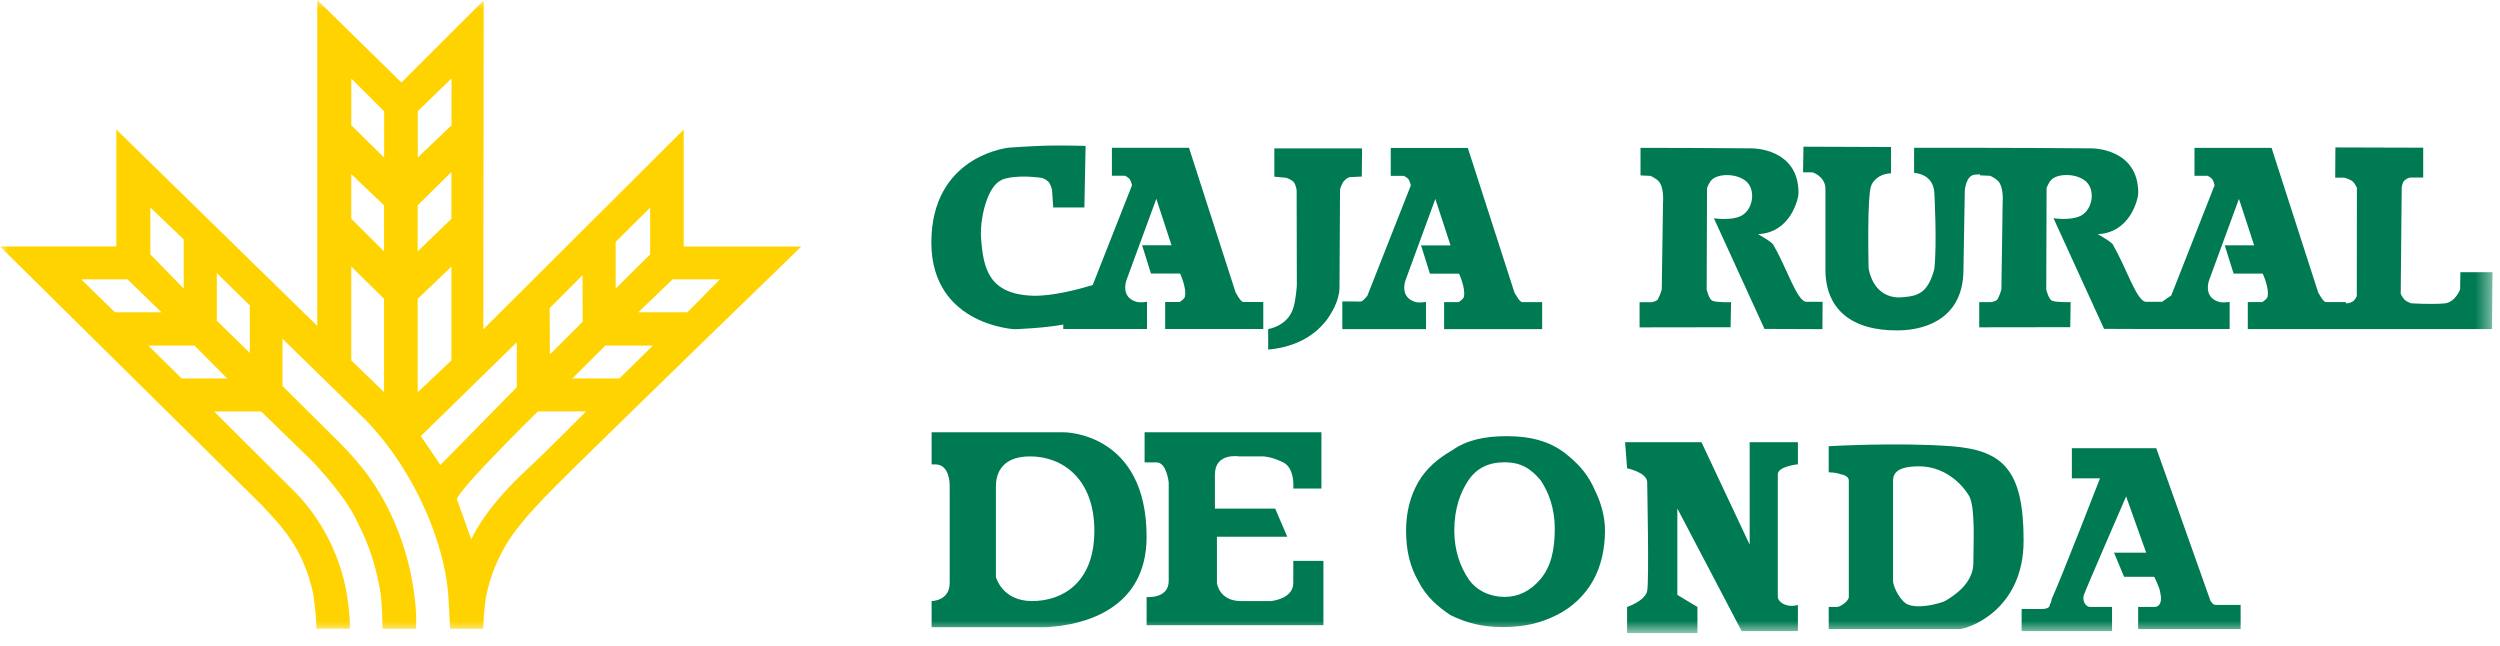 <svg width="151" height="39" viewBox="0 0 151 39" fill="none" xmlns="http://www.w3.org/2000/svg">
<mask id="mask0_61_1091" style="mask-type:luminance" maskUnits="userSpaceOnUse" x="0" y="0" width="151" height="39">
<path d="M150.541 0H0V38.238H150.541V0Z" fill="white"/>
</mask>
<g mask="url(#mask0_61_1091)">
<path d="M80.02 19.471C80.421 18.969 80.902 18.14 80.906 17.379L80.938 11.441C80.938 11.441 81.027 11.101 81.173 10.939C81.278 10.822 81.355 10.765 81.501 10.7L82.253 10.664L82.269 8.965H76.97V10.672L77.682 10.737C77.682 10.737 78.009 10.842 78.143 11C78.272 11.153 78.317 11.485 78.317 11.485L78.329 17.242C78.329 17.242 78.276 18.099 78.111 18.617C77.763 19.714 76.597 19.875 76.597 19.875V21.109C76.597 21.109 78.746 21.049 80.008 19.471H80.02Z" fill="#007A53"/>
<path d="M82.18 18.213L81.076 18.205V19.88H86.132V18.237C86.132 18.237 85.732 18.31 85.489 18.237C84.494 17.946 84.899 16.91 84.899 16.91L86.695 12.015L87.613 14.823H85.833L86.367 16.53H88.127C88.127 16.53 88.548 17.444 88.414 17.942C88.378 18.075 88.107 18.249 88.107 18.249H87.225V19.88H93.147V18.249H91.938C91.776 18.249 91.469 17.659 91.469 17.659L88.657 8.937H84.001V10.623H84.793C84.793 10.623 84.98 10.716 85.061 10.814C85.158 10.927 85.214 11.198 85.214 11.198L82.593 17.853C82.593 17.853 82.326 18.217 82.172 18.217L82.18 18.213Z" fill="#007A53"/>
<path d="M60.48 10.87C61.391 10.494 62.952 10.749 62.952 10.749C62.952 10.749 63.207 10.85 63.32 10.971C63.466 11.125 63.543 11.465 63.543 11.465L63.615 12.529H65.497L65.57 8.811C65.57 8.811 64.182 8.775 63.292 8.795C62.378 8.815 60.954 8.916 60.954 8.916C60.954 8.916 56.572 9.321 56.269 14.135C55.925 19.633 61.281 19.884 61.281 19.884C61.281 19.884 62.976 19.831 64.222 19.605V19.872H69.279V18.229C69.279 18.229 68.875 18.298 68.636 18.229C67.641 17.938 68.045 16.902 68.045 16.902L69.842 12.007L70.76 14.815H68.984L69.518 16.522H71.278C71.278 16.522 71.698 17.436 71.565 17.934C71.528 18.067 71.257 18.241 71.257 18.241H70.376V19.872H76.302V18.241H75.093C74.931 18.241 74.627 17.651 74.627 17.651L71.816 8.928H67.159V10.615H67.952C67.952 10.615 68.138 10.708 68.219 10.806C68.316 10.919 68.373 11.19 68.373 11.19L65.998 17.218C65.141 17.477 63.543 17.901 62.37 17.861C59.728 17.764 59.4 16.23 59.258 14.43C59.161 13.18 59.651 11.226 60.484 10.882L60.48 10.87Z" fill="#007A53"/>
<path d="M107.133 14.847C107.161 14.677 106.182 14.143 106.182 14.143C108.189 14.054 108.626 11.95 108.63 11.696C108.666 8.945 105.834 8.961 105.834 8.961L102.315 8.937L99.087 8.929V10.595L99.697 10.623C99.697 10.623 100.017 10.773 100.167 10.931C100.535 11.307 100.446 12.25 100.446 12.25L100.369 17.493C100.369 17.493 100.272 17.825 100.142 18.067C100.062 18.213 99.734 18.253 99.734 18.253H99.03V19.774L104.528 19.766L104.556 18.249C104.556 18.249 103.702 18.282 103.435 18.168C103.217 18.075 103.083 17.489 103.083 17.489L103.104 11.356C103.104 11.356 103.237 10.996 103.411 10.842C103.848 10.45 104.977 10.486 105.499 10.979C106.065 11.514 105.879 12.699 105.139 13.051C104.524 13.342 103.52 13.184 103.52 13.184L106.575 19.867L110.074 19.88L110.086 18.229H109.107C108.545 18.229 107.885 16.097 107.137 14.847H107.133Z" fill="#007A53"/>
<path d="M148.587 17.489C148.587 17.489 148.3 18.265 147.649 18.326C146.864 18.399 145.63 18.318 145.63 18.318C145.63 18.318 145.375 18.229 145.254 18.12C145.124 18.006 145.003 17.752 145.003 17.752L145.064 11.299C145.064 11.299 145.112 11.032 145.189 10.947C145.266 10.854 145.424 10.737 145.606 10.721H146.362V8.92L141.058 8.904L141.046 10.733H141.597C141.597 10.733 141.953 10.822 142.118 10.975C142.244 11.093 142.357 11.339 142.357 11.339L142.349 17.889C142.349 17.889 142.256 18.091 142.151 18.176C142.054 18.257 141.851 18.314 141.851 18.314L141.69 18.322V18.245H140.48C140.318 18.245 140.015 17.654 140.015 17.654L137.203 8.933H132.547V10.619H133.34C133.34 10.619 133.526 10.713 133.607 10.81C133.704 10.923 133.76 11.194 133.76 11.194L131.143 17.849C131.143 17.849 130.848 18.039 130.589 18.229H129.622C129.06 18.229 128.4 16.097 127.652 14.847C127.68 14.677 126.701 14.143 126.701 14.143C128.712 14.054 129.144 11.95 129.149 11.695C129.185 8.945 126.353 8.961 126.353 8.961L122.834 8.937L119.605 8.928H115.612V10.445C115.612 10.445 116.773 10.466 116.834 11.647C116.834 11.647 117.004 14.697 116.834 16.243C116.442 17.723 115.843 17.885 114.856 17.958C113.994 18.023 113.124 17.561 112.865 16.222C112.865 16.222 112.752 11.732 113.035 11.178C113.035 11.178 113.29 10.51 114.217 10.466V8.88L108.929 8.86L108.905 10.409H109.483C109.483 10.409 110.191 10.636 110.256 11.327C110.256 11.327 110.256 15.822 110.256 16.222C110.232 18.674 111.83 19.989 114.662 19.956C116.502 19.936 118.545 19.095 118.59 16.392L118.675 11.497C118.675 11.497 118.739 10.615 119.257 10.551L119.597 10.53V10.591L120.212 10.619C120.212 10.619 120.528 10.769 120.681 10.927C121.045 11.303 120.96 12.246 120.96 12.246L120.884 17.489C120.884 17.489 120.791 17.82 120.657 18.063C120.576 18.209 120.248 18.249 120.248 18.249H119.545V19.77L125.042 19.762L125.067 18.245C125.067 18.245 124.213 18.277 123.946 18.164C123.728 18.071 123.594 17.485 123.594 17.485L123.614 11.352C123.614 11.352 123.748 10.992 123.922 10.838C124.359 10.445 125.483 10.482 126.009 10.975C126.576 11.509 126.39 12.695 125.649 13.047C125.034 13.338 124.031 13.18 124.031 13.18L127.085 19.863L129.618 19.872H134.671V18.233C134.671 18.233 134.266 18.306 134.027 18.233C133.032 17.942 133.437 16.906 133.437 16.906L135.233 12.011L136.151 14.819H134.375L134.909 16.526H136.669C136.669 16.526 137.09 17.44 136.956 17.938C136.92 18.071 136.649 18.245 136.649 18.245H135.767V19.875H150.517L150.545 16.441H148.607L148.591 17.485L148.587 17.489Z" fill="#007A53"/>
<path d="M56.269 28.051H56.511C57.361 28.051 57.361 29.265 57.361 29.265V35.212C57.361 36.304 56.269 36.304 56.269 36.304V37.882H63.187C65.493 37.761 69.255 36.79 69.255 32.42C69.255 26.11 64.279 26.11 64.279 26.11H56.269V28.051ZM60.153 29.386C60.153 28.901 60.274 27.566 62.216 27.566C64.157 27.566 66.099 28.901 66.099 32.056C66.099 35.212 64.157 36.304 62.337 36.304C60.517 36.304 60.153 34.848 60.153 34.848V29.386Z" fill="#007A53"/>
<path d="M79.814 29.508V26.11H69.133V27.93H69.862C70.469 27.93 70.59 29.144 70.59 29.144V35.091C70.59 36.183 69.255 36.062 69.255 36.062V37.761H79.935V33.877H78.115V35.212C78.115 36.183 76.779 36.304 76.779 36.304H74.959C73.624 36.304 73.503 35.212 73.503 35.212V32.42H77.75L77.022 30.721H73.381V28.658C73.381 27.323 74.838 27.566 74.838 27.566H76.294C76.294 27.566 76.779 27.566 77.508 27.93C78.236 28.294 78.115 29.508 78.115 29.508H79.814Z" fill="#007A53"/>
<path d="M130.116 36.66H129.145V37.995H135.334V36.539H133.878C133.635 36.539 133.635 36.417 133.514 36.296C132.058 32.17 130.237 27.072 130.237 27.072H125.14V28.893H126.839C126.839 28.893 124.533 34.84 123.926 36.175C123.926 36.296 123.805 36.539 123.805 36.539C123.805 36.66 123.683 36.782 123.319 36.782H122.106V38.117H127.567V36.66H126.232C125.989 36.66 125.747 36.296 125.868 35.932C125.989 35.568 128.417 29.985 128.417 29.985L129.63 33.383H127.688L128.295 34.84H130.116C130.116 34.84 130.48 35.568 130.48 35.811C130.601 36.296 130.48 36.66 130.116 36.66Z" fill="#007A53"/>
<path d="M94.758 27.558C93.787 26.708 92.573 26.344 90.996 26.344C89.66 26.344 88.568 26.587 87.719 27.194C86.869 27.679 86.141 28.286 85.655 29.136C85.17 29.985 84.927 30.956 84.927 32.048C84.927 33.262 85.17 34.233 85.655 35.083C86.141 36.053 86.869 36.66 87.597 37.146C88.568 37.631 89.539 37.874 90.753 37.874C92.088 37.874 93.059 37.631 94.03 37.146C95.001 36.66 95.729 35.932 96.214 35.083C96.7 34.233 96.942 33.141 96.942 32.048C96.942 31.199 96.7 30.349 96.335 29.621C95.971 28.771 95.486 28.165 94.758 27.558ZM93.059 34.961C92.452 35.689 91.724 36.053 90.874 36.053C90.025 36.053 89.175 35.689 88.69 34.961C88.204 34.233 87.84 33.262 87.84 32.048C87.84 30.713 88.204 29.742 88.69 29.014C89.175 28.286 89.903 27.922 90.874 27.922C91.845 27.922 92.452 28.286 93.059 29.014C93.544 29.742 93.908 30.713 93.908 31.927C93.908 33.262 93.665 34.233 93.059 34.961Z" fill="#007A53"/>
<path d="M102.525 36.66L101.311 35.932V30.713L105.195 38.117H108.593V36.539C108.593 36.539 108.229 36.66 107.865 36.539C107.501 36.417 107.379 36.175 107.379 36.053V28.65C107.379 28.165 108.593 28.043 108.593 28.043V26.708H105.68V32.898L102.768 26.708H98.156L98.277 28.286C98.277 28.286 99.491 28.529 99.491 29.136C99.491 29.5 99.612 34.961 99.491 35.689C99.369 36.296 98.277 36.66 98.277 36.66V38.238H102.525V36.66Z" fill="#007A53"/>
<path d="M122.226 32.655C122.226 28.407 121.013 27.194 117.857 26.951C114.58 26.708 110.454 26.951 110.454 26.951V28.529C110.454 28.529 110.94 28.529 111.182 28.65C111.304 28.65 111.668 28.771 111.668 29.014V36.053C111.668 36.296 111.182 36.66 110.94 36.66H110.454V37.995H118.343C118.828 37.995 122.226 36.903 122.226 32.655ZM115.309 36.539C114.823 36.417 114.338 35.447 114.338 35.083V29.136C114.338 28.771 114.338 28.165 115.916 28.165C117.372 28.165 118.464 29.136 118.95 29.985C119.314 30.713 119.192 32.777 119.192 33.99C119.192 35.204 118.1 35.932 117.493 36.296C117.251 36.417 116.037 36.782 115.309 36.539Z" fill="#007A53"/>
<path d="M19.163 19.685L7.027 7.824V14.887H0L15.761 30.459C17.068 31.85 18.273 33.064 18.905 35.794C18.905 35.794 19.091 36.854 19.115 37.971H21.126C21.166 37.178 20.939 35.839 20.939 35.839C20.555 33.541 19.362 31.187 17.59 29.492L12.929 24.852H15.773L18.727 27.724C19.256 28.238 20.126 29.249 20.753 30.123C21.38 31.001 21.672 31.709 21.672 31.709C22.339 32.995 22.76 34.419 22.986 35.815C22.986 35.815 23.096 36.684 23.104 37.975H25.127C25.187 36.911 25.009 35.827 25.009 35.827C24.702 33.436 23.791 30.932 22.343 28.877C21.801 28.108 21.202 27.441 20.567 26.793L17.064 23.318V20.462L22.145 25.426C23.646 27.004 24.855 28.881 25.741 30.916C26.429 32.505 26.923 34.188 27.072 35.851L27.19 37.975H29.176C29.176 37.975 29.253 36.543 29.37 35.981C29.516 35.289 29.662 34.836 29.88 34.278C30.948 31.701 32.307 30.568 39.055 23.97C43.072 20.041 47.535 15.753 48.392 14.892H41.296V7.824L29.192 19.892L29.216 0.024L24.245 4.984L19.163 0V19.685ZM27.267 13.213L25.228 15.183V12.403L27.267 10.385V13.213ZM27.267 16.097V21.769L25.228 23.69V18.051L27.267 16.101V16.097ZM23.197 15.183L21.215 13.213V10.514L23.197 12.403V15.183ZM9.082 12.537L11.097 14.459V17.428L9.082 15.365V12.537ZM7.699 16.87L9.75 18.86H6.942L4.899 16.87H7.699ZM10.975 22.861L8.961 20.875H11.748L13.73 22.861H10.971H10.975ZM13.095 19.366V16.494L15.09 18.447V21.32L13.095 19.37V19.366ZM21.215 21.769V16.097L23.197 18.047V23.686L21.215 21.765V21.769ZM26.603 28.084L25.418 26.34L31.215 20.672V23.387L26.603 28.084ZM31.709 28.472C29.144 30.855 28.468 32.594 28.464 32.578L27.598 30.159C27.614 29.637 32.489 24.847 32.489 24.847H35.402C35.402 24.847 33.181 27.101 31.704 28.472H31.709ZM37.409 22.861H34.565L36.563 20.875H39.431L37.413 22.861H37.409ZM43.485 16.87L41.523 18.86H38.558L40.625 16.87H43.485ZM39.27 12.541V15.365L37.186 17.428V14.608L39.27 12.541ZM35.184 16.623L35.196 19.427L33.214 21.413L33.201 18.609L35.184 16.623ZM27.271 4.745V7.569L25.232 9.515V6.715L27.271 4.741V4.745ZM21.219 4.745L23.201 6.72V9.519L21.219 7.569V4.745Z" fill="#FFD300"/>
</g>
</svg>
